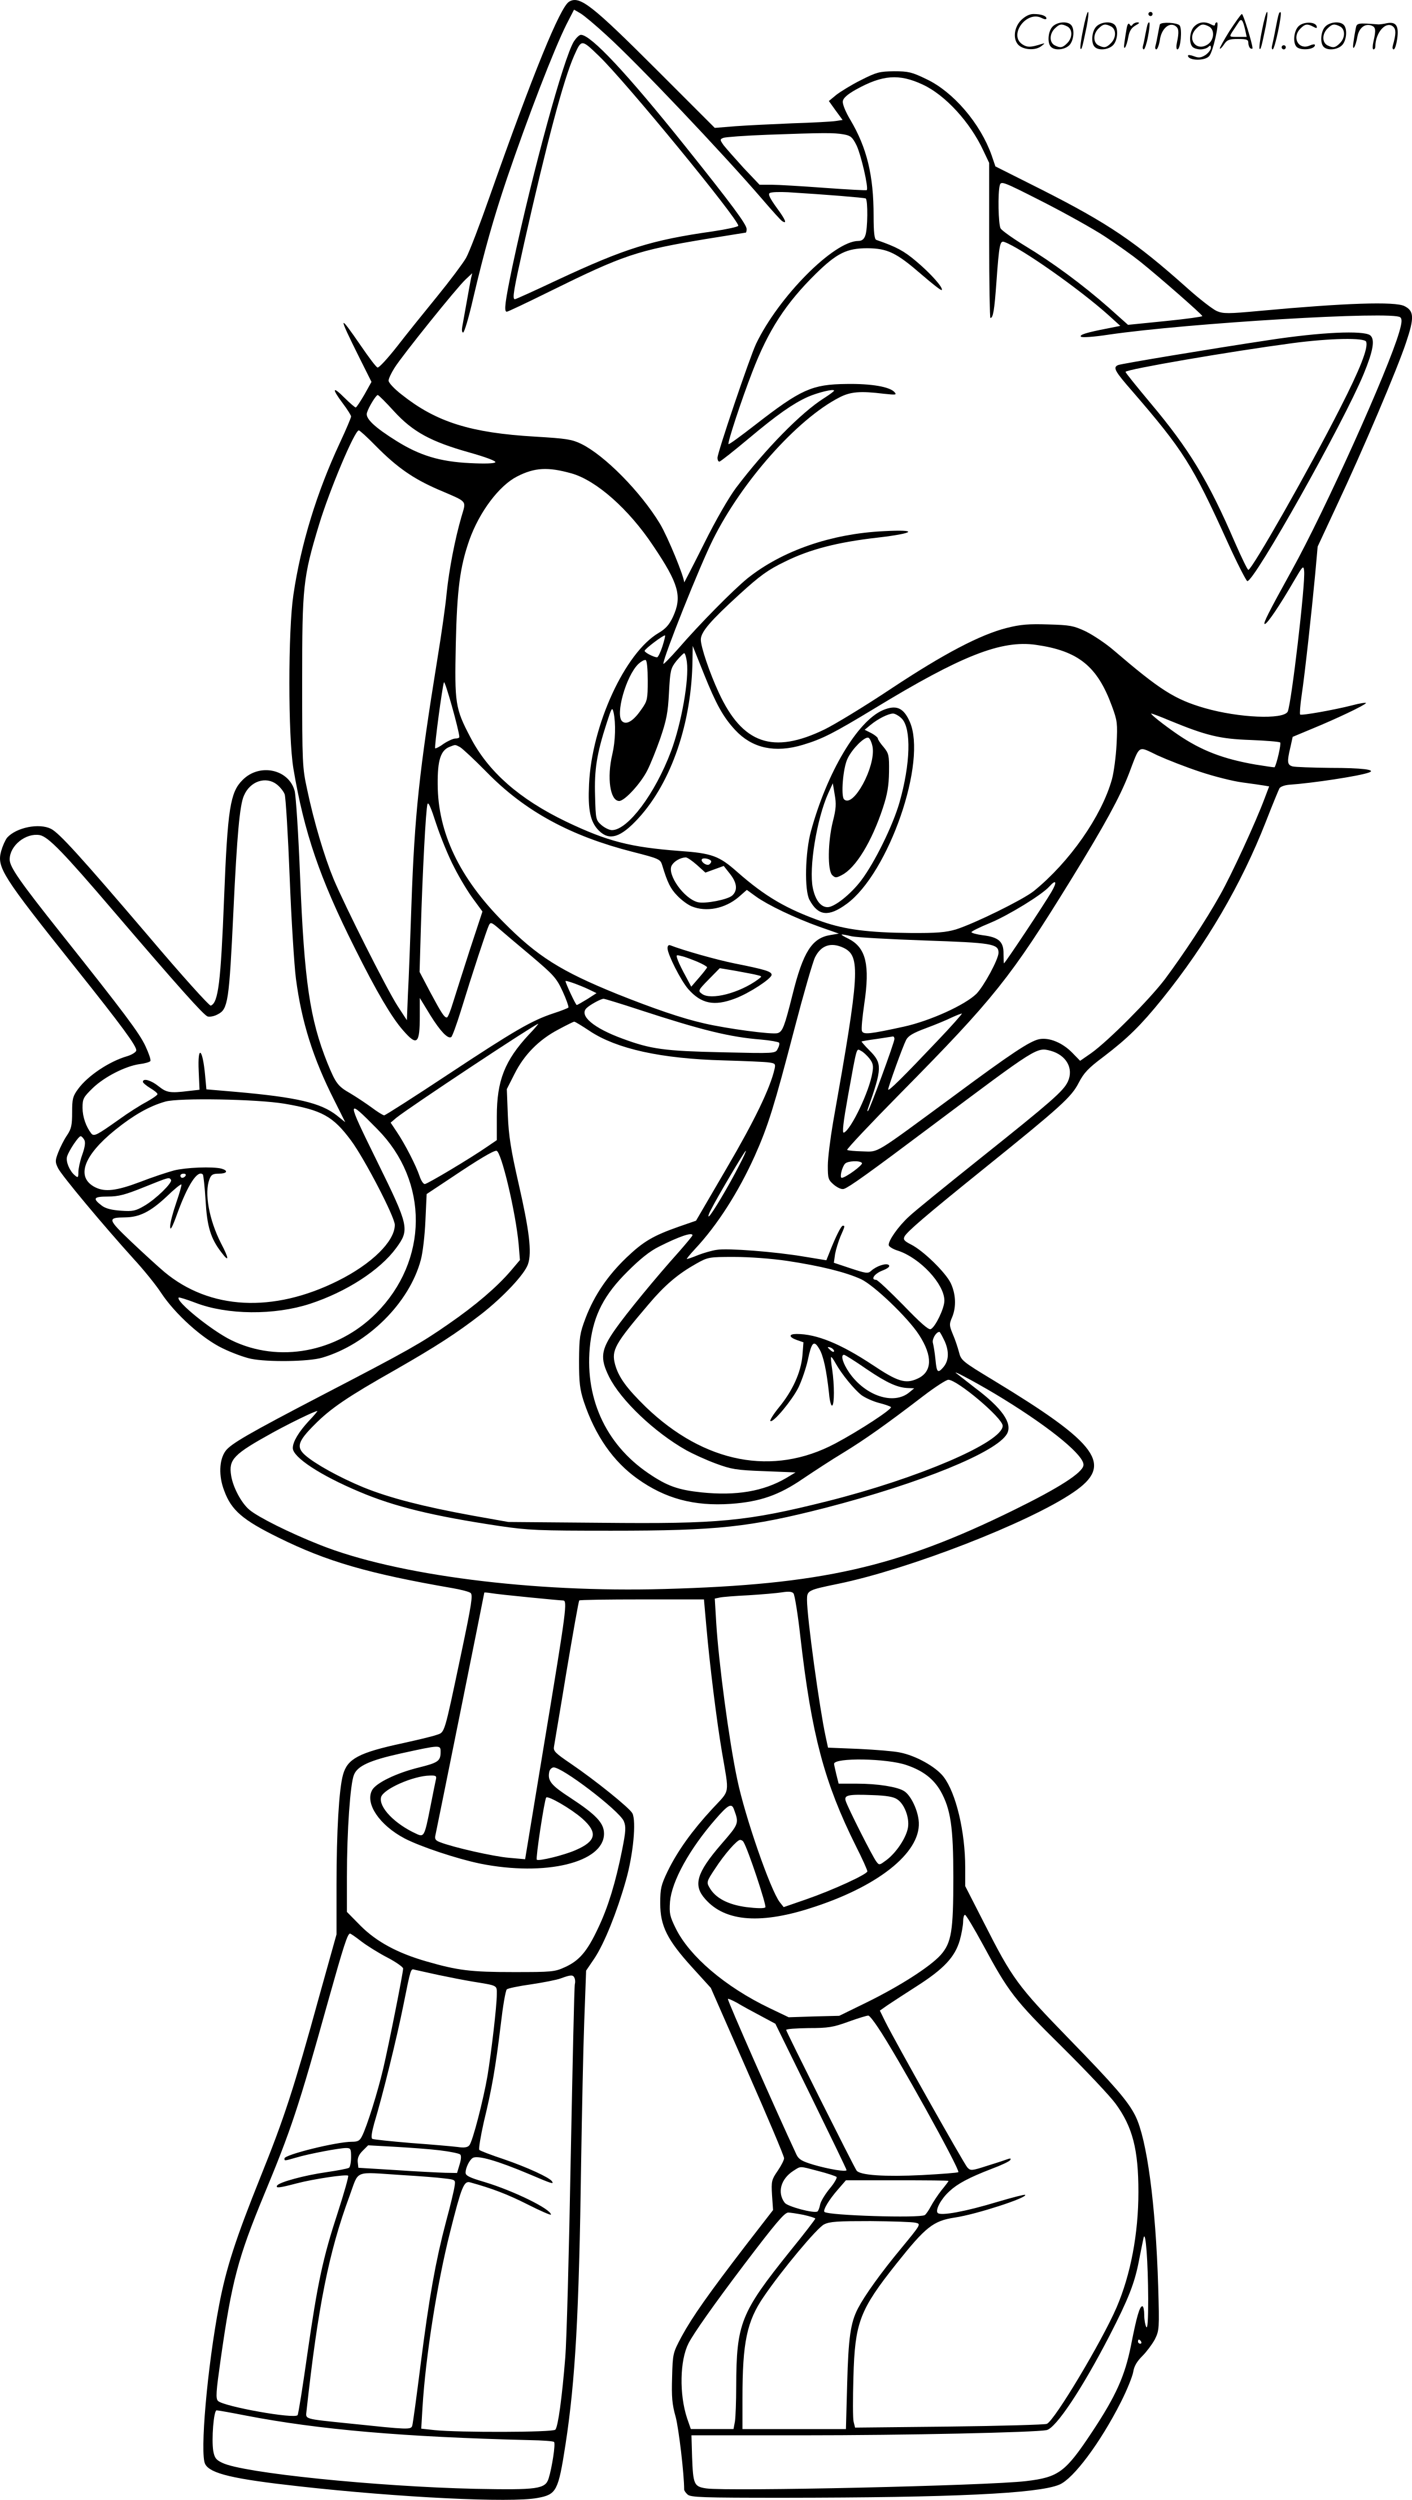 <svg version="1.0" xmlns="http://www.w3.org/2000/svg"
  viewBox="0 0 678.262 1200.75"
 preserveAspectRatio="xMidYMid meet">
<g transform="translate(-0.354,1200.728) scale(0.1,-0.1)"
fill="#000000" stroke="none">
<path d="M2737 11999 c-43 -26 -173 -345 -379 -929 -49 -140 -101 -276 -116
-302 -15 -26 -77 -109 -139 -185 -62 -76 -149 -184 -193 -241 -45 -57 -86
-102 -93 -100 -7 2 -42 49 -79 103 -110 160 -111 151 -10 -52 l60 -120 -34
-61 c-20 -34 -38 -62 -42 -62 -3 0 -28 21 -54 47 -58 58 -62 45 -8 -27 22 -29
40 -58 40 -63 0 -6 -24 -63 -54 -127 -111 -238 -187 -486 -223 -729 -26 -171
-26 -681 0 -836 52 -308 126 -525 294 -860 106 -213 179 -336 233 -397 67 -77
80 -66 80 70 l0 86 50 -82 c49 -79 85 -116 101 -106 5 3 25 58 45 122 57 186
126 395 136 415 8 16 12 15 47 -15 21 -18 91 -78 156 -132 107 -91 121 -105
151 -170 18 -39 30 -74 28 -78 -2 -3 -35 -16 -72 -28 -103 -34 -185 -81 -507
-294 -163 -108 -301 -196 -306 -196 -5 0 -33 17 -62 39 -29 21 -73 50 -98 65
-63 36 -72 48 -113 148 -84 210 -111 391 -131 897 -8 201 -20 385 -26 409 -28
105 -169 135 -250 53 -60 -59 -72 -138 -89 -566 -16 -409 -28 -504 -64 -518
-6 -3 -142 148 -301 336 -326 382 -426 492 -466 513 -57 29 -167 7 -211 -42
-9 -11 -22 -40 -29 -65 -21 -78 4 -118 356 -559 225 -282 297 -380 293 -399
-2 -8 -21 -20 -44 -27 -86 -25 -189 -94 -235 -157 -26 -35 -29 -48 -29 -113 0
-61 -4 -79 -24 -109 -14 -20 -32 -56 -42 -81 -16 -41 -16 -48 -2 -77 16 -34
220 -278 364 -437 48 -52 107 -125 131 -162 68 -103 198 -220 296 -267 45 -22
106 -44 135 -50 81 -17 279 -14 343 5 218 64 419 263 474 470 9 32 19 117 22
187 l6 129 116 77 c134 90 203 131 219 131 23 0 93 -296 107 -450 l6 -75 -44
-52 c-66 -77 -168 -165 -300 -256 -131 -91 -186 -123 -602 -339 -361 -188
-443 -236 -468 -270 -31 -42 -34 -121 -6 -192 34 -93 89 -140 260 -224 232
-115 432 -173 837 -243 40 -7 79 -17 86 -23 12 -9 4 -58 -44 -286 -85 -403
-79 -382 -120 -396 -19 -7 -91 -24 -159 -39 -214 -46 -269 -75 -290 -153 -19
-68 -31 -274 -31 -526 l0 -240 -81 -290 c-125 -455 -171 -594 -283 -872 -121
-302 -166 -440 -200 -619 -57 -299 -93 -714 -67 -763 24 -46 134 -72 451 -107
484 -54 1017 -80 1145 -56 92 17 100 32 135 257 47 307 65 623 75 1354 4 239
10 545 15 678 l9 244 40 59 c46 69 107 218 151 374 35 122 51 286 31 323 -14
26 -178 158 -294 237 -78 53 -87 62 -82 85 2 14 30 176 60 360 31 184 58 337
61 340 3 3 139 5 302 5 l297 0 12 -135 c16 -181 49 -448 74 -595 36 -213 42
-181 -46 -276 -98 -106 -167 -203 -214 -299 -32 -67 -36 -83 -36 -155 0 -109
34 -176 154 -308 l89 -98 176 -401 c97 -220 176 -407 176 -417 0 -9 -14 -36
-31 -61 -29 -42 -31 -50 -27 -116 l5 -72 -130 -168 c-178 -232 -258 -345 -309
-439 -42 -79 -43 -81 -46 -196 -3 -94 0 -130 17 -190 15 -56 41 -275 41 -350
0 -4 7 -15 16 -23 14 -14 69 -16 462 -16 815 1 1222 20 1324 63 68 28 198 203
296 397 29 57 55 122 59 144 4 28 18 51 44 77 20 20 47 56 60 80 21 43 22 50
16 254 -12 392 -54 709 -110 820 -35 70 -100 145 -321 372 -244 251 -270 287
-404 551 l-92 180 0 89 c0 172 -44 358 -104 436 -37 48 -133 102 -211 117 -27
6 -116 13 -197 17 l-147 6 -11 51 c-30 137 -90 576 -90 659 0 45 4 47 150 77
340 70 917 294 1129 439 195 132 124 231 -386 540 -147 89 -153 94 -163 134
-6 23 -19 62 -30 87 -17 41 -17 48 -3 80 21 50 18 113 -7 165 -25 51 -132 156
-191 185 -33 17 -38 24 -30 39 14 24 97 96 376 321 376 303 425 348 460 416
25 48 45 70 120 126 115 88 177 148 282 278 212 263 379 549 497 850 31 80 61
152 65 160 5 9 25 16 47 18 108 7 340 42 384 59 36 13 -34 22 -185 22 -88 1
-170 4 -182 7 -26 7 -28 21 -11 92 l11 50 91 38 c117 48 254 113 261 124 3 4
-28 0 -68 -11 -87 -22 -239 -49 -248 -44 -3 3 0 44 7 92 16 107 48 401 65 581
l12 134 89 191 c128 272 294 663 336 790 40 119 38 151 -8 174 -45 23 -285 15
-696 -23 -149 -14 -175 -14 -205 -1 -19 8 -84 58 -144 112 -249 222 -376 308
-695 470 l-225 113 -18 53 c-54 153 -184 305 -313 366 -70 34 -87 38 -156 38
-70 -1 -83 -4 -160 -43 -46 -23 -99 -56 -118 -71 l-35 -29 33 -46 33 -45 -33
-5 c-18 -3 -112 -8 -208 -11 -96 -4 -220 -10 -274 -14 l-99 -8 -272 272 c-319
319 -377 365 -428 334z m180 -161 c151 -137 560 -569 746 -785 48 -56 92 -105
98 -108 25 -16 16 7 -27 65 -33 46 -42 65 -33 70 7 5 46 6 88 4 178 -11 366
-26 373 -30 11 -7 10 -148 -2 -178 -6 -18 -17 -26 -33 -26 -118 0 -384 -269
-492 -495 -31 -67 -185 -521 -185 -547 0 -10 4 -18 9 -18 5 0 68 50 141 111
137 115 213 168 284 200 48 21 126 40 126 30 0 -3 -21 -19 -48 -36 -111 -70
-283 -246 -423 -431 -35 -47 -98 -156 -154 -269 -52 -104 -95 -187 -95 -185
-1 30 -79 219 -116 281 -93 154 -266 329 -378 384 -45 22 -72 26 -221 35 -311
18 -476 70 -642 202 -35 27 -63 57 -63 67 0 9 13 37 29 62 37 59 299 385 341
424 l32 30 -6 -25 c-3 -14 -12 -65 -21 -115 -9 -49 -18 -102 -21 -117 -3 -16
-1 -28 4 -28 6 0 27 71 47 158 55 235 99 390 164 583 102 299 225 618 286 740
l36 70 31 -18 c17 -10 73 -57 125 -105z m1519 -237 c108 -50 228 -181 291
-317 l28 -59 0 -373 c0 -204 3 -372 6 -372 13 0 19 35 29 173 13 181 17 200
38 192 81 -29 363 -228 502 -353 l55 -50 -60 -12 c-104 -20 -138 -31 -129 -40
5 -5 62 -1 134 10 376 55 1369 115 1400 83 9 -8 8 -25 -5 -70 -52 -181 -357
-858 -515 -1143 -115 -208 -141 -260 -131 -260 12 0 73 91 142 210 41 70 44
73 47 45 7 -58 -62 -644 -79 -676 -21 -39 -234 -30 -398 17 -145 42 -215 87
-438 278 -37 32 -97 72 -133 90 -59 28 -76 31 -181 34 -94 3 -133 0 -200 -17
-126 -32 -299 -122 -554 -291 -126 -84 -271 -172 -320 -196 -249 -121 -395
-70 -509 177 -44 95 -86 219 -86 254 0 37 46 90 185 217 100 91 137 118 220
158 119 59 252 93 444 115 181 21 199 40 31 31 -254 -12 -489 -94 -655 -226
-70 -57 -231 -220 -333 -338 -40 -45 -72 -78 -72 -73 0 32 175 470 238 596
139 280 405 579 607 683 54 28 100 32 214 18 57 -6 63 -6 52 7 -21 26 -111 42
-231 40 -167 -2 -218 -25 -442 -199 -67 -52 -123 -93 -125 -90 -6 5 62 212
114 346 77 201 161 330 305 472 101 99 149 123 248 123 97 -1 139 -21 260
-126 51 -44 94 -78 97 -75 10 9 -52 79 -121 137 -60 51 -95 70 -193 104 -9 3
-13 36 -13 115 0 195 -32 327 -112 462 -23 38 -38 76 -36 89 2 15 22 33 63 56
128 71 207 77 321 24z m-381 -239 c35 -6 43 -13 63 -53 21 -43 59 -206 49
-215 -2 -2 -93 3 -203 11 -109 8 -224 15 -255 15 l-57 0 -76 80 c-41 45 -84
94 -96 109 -19 27 -19 29 -2 36 9 4 105 11 212 15 272 10 319 10 365 2z m1255
-490 c58 -38 134 -92 170 -121 90 -72 299 -255 299 -262 1 -3 -79 -14 -178
-24 l-179 -18 -93 83 c-125 110 -270 217 -401 296 -59 36 -112 74 -118 84 -11
20 -14 171 -4 207 6 22 14 19 203 -77 108 -55 243 -130 301 -168z m-3413 -841
c90 -98 176 -145 361 -197 78 -22 129 -41 125 -47 -4 -6 -49 -8 -124 -4 -142
7 -238 36 -349 105 -106 66 -152 109 -144 136 8 28 44 86 52 86 4 0 39 -35 79
-79z m-87 -167 c100 -101 177 -155 296 -207 149 -64 137 -51 114 -132 -31
-107 -59 -252 -71 -367 -5 -57 -25 -197 -44 -313 -88 -544 -110 -753 -125
-1180 -6 -170 -13 -366 -17 -434 l-5 -124 -45 69 c-52 81 -252 478 -307 609
-44 106 -95 277 -127 430 -23 105 -24 127 -24 520 0 457 4 497 81 752 50 165
171 453 191 453 5 0 42 -34 83 -76z m937 -130 c120 -33 277 -172 394 -348 124
-184 140 -244 95 -342 -18 -38 -35 -57 -69 -77 -161 -95 -321 -442 -334 -727
-6 -123 6 -181 47 -222 51 -51 105 -34 191 60 158 173 256 459 259 762 l1 65
52 -130 c60 -150 94 -211 151 -273 82 -89 192 -113 327 -72 93 28 146 55 344
175 416 253 608 329 775 305 204 -29 295 -103 365 -295 26 -70 27 -83 22 -183
-3 -59 -13 -134 -22 -167 -49 -177 -204 -399 -376 -538 -53 -42 -285 -156
-374 -184 -48 -14 -91 -18 -220 -17 -199 2 -311 16 -423 55 -170 60 -273 120
-408 239 -86 76 -120 89 -276 100 -237 18 -346 46 -543 140 -227 109 -377 241
-463 408 -72 137 -75 162 -69 446 6 263 20 370 65 499 48 135 143 262 230 306
84 43 148 46 259 15z m438 -833 c-9 -28 -21 -51 -25 -51 -15 0 -60 23 -60 31
0 9 93 79 98 74 2 -2 -4 -26 -13 -54z m118 -73 c11 -85 -26 -295 -76 -429 -77
-205 -208 -379 -284 -379 -12 0 -35 11 -50 24 -27 24 -28 27 -31 141 -4 125 8
202 56 350 24 74 26 78 33 50 11 -51 9 -137 -6 -200 -27 -113 -11 -225 33
-225 26 0 104 85 135 147 14 27 42 96 62 153 30 88 37 123 42 220 6 109 8 117
36 153 17 20 34 37 37 37 4 0 10 -19 13 -42z m-188 -90 c0 -88 -2 -98 -29
-136 -38 -56 -72 -78 -93 -60 -36 29 18 221 78 277 13 12 28 20 34 18 6 -2 10
-42 10 -99z m-905 -270 c0 -5 -8 -8 -19 -8 -10 0 -35 -11 -56 -25 -20 -15 -39
-24 -41 -22 -5 5 34 295 42 317 5 12 73 -232 74 -262z m3413 78 c175 -72 241
-88 387 -93 74 -3 138 -8 143 -12 6 -6 -18 -108 -27 -119 -2 -1 -43 5 -92 13
-155 27 -260 67 -374 145 -67 46 -135 100 -126 100 4 0 44 -15 89 -34z m-3410
-127 c12 -7 69 -60 127 -119 183 -188 402 -308 705 -385 122 -31 131 -35 139
-62 26 -86 40 -114 73 -148 20 -21 51 -44 69 -51 70 -29 160 -11 225 44 l40
35 44 -32 c57 -41 187 -103 304 -145 l94 -33 -41 -7 c-88 -14 -131 -81 -182
-288 -38 -151 -47 -176 -71 -183 -25 -8 -242 21 -354 47 -106 24 -242 71 -415
140 -274 111 -386 182 -550 348 -211 213 -313 429 -314 660 -1 115 14 163 57
180 29 11 25 12 50 -1z m3556 -119 c66 -22 157 -45 203 -51 46 -6 93 -13 105
-15 l23 -4 -22 -58 c-42 -113 -160 -369 -214 -464 -68 -122 -177 -286 -264
-403 -74 -98 -274 -299 -356 -357 l-52 -36 -38 39 c-47 48 -110 74 -158 65
-45 -9 -133 -67 -411 -273 -390 -287 -358 -268 -438 -266 -38 1 -71 4 -74 7
-4 3 110 124 253 269 454 460 531 557 821 1027 165 268 236 399 279 510 55
144 41 135 138 89 46 -21 138 -57 205 -79z m-4435 -61 c15 -12 32 -33 37 -47
5 -14 16 -193 24 -398 8 -205 22 -424 30 -487 27 -207 82 -383 185 -586 l52
-104 -41 33 c-77 60 -190 87 -486 113 l-140 12 -6 65 c-12 134 -37 152 -31 22
l4 -89 -53 -6 c-89 -11 -105 -8 -144 23 -36 29 -75 40 -75 21 0 -5 16 -18 35
-30 19 -11 35 -24 35 -29 0 -5 -24 -21 -52 -37 -29 -15 -89 -53 -133 -85 -106
-75 -120 -83 -133 -67 -25 32 -42 80 -42 123 0 44 4 51 49 95 56 54 156 105
224 115 26 3 50 10 53 15 3 6 -8 38 -24 72 -29 62 -99 156 -406 542 -197 248
-246 318 -246 354 0 67 78 129 145 117 40 -8 111 -80 355 -366 310 -362 432
-499 451 -505 10 -3 32 1 48 10 50 25 55 58 76 500 17 360 30 505 50 550 29
70 106 96 159 54z m851 -397 c26 -52 68 -121 92 -153 l44 -60 -60 -182 c-32
-100 -69 -215 -81 -254 -12 -40 -25 -73 -30 -73 -12 0 -25 19 -80 122 l-51 97
6 203 c8 273 24 579 32 603 4 13 17 -17 42 -95 21 -63 59 -157 86 -208z m1166
11 l41 -37 44 16 44 16 30 -38 c34 -43 38 -79 11 -104 -22 -20 -131 -41 -166
-32 -66 17 -148 133 -125 176 11 20 41 38 67 39 7 1 31 -16 54 -36z m69 16 c0
-4 -5 -11 -10 -14 -13 -8 -42 14 -35 25 6 10 45 1 45 -11z m1634 -146 c-33
-57 -223 -343 -228 -343 -1 0 -2 21 -2 46 1 58 -23 80 -99 89 -30 4 -55 11
-55 15 0 4 40 24 89 44 89 37 249 135 285 175 33 37 39 23 10 -26z m-959 -213
c22 -5 179 -14 350 -20 325 -11 355 -16 355 -59 0 -31 -70 -160 -106 -197 -55
-54 -222 -130 -349 -158 -165 -36 -194 -39 -201 -21 -4 8 2 67 11 130 28 187
9 270 -75 313 -48 24 -46 26 15 12z m-40 -55 c83 -40 79 -115 -50 -840 -13
-77 -25 -170 -25 -207 0 -62 2 -68 30 -92 19 -15 37 -23 48 -19 26 9 121 77
422 303 507 380 503 378 571 360 75 -21 111 -85 82 -148 -21 -45 -78 -95 -420
-368 -164 -131 -318 -256 -342 -279 -54 -49 -104 -122 -98 -140 3 -7 23 -19
44 -25 106 -35 223 -160 223 -240 0 -37 -44 -128 -66 -137 -11 -4 -52 33 -132
116 -65 66 -123 121 -130 121 -28 0 -9 29 29 44 28 11 39 20 32 27 -11 11 -59
-4 -85 -28 -15 -14 -25 -12 -98 12 l-81 27 6 42 c4 22 16 61 26 85 22 50 22
51 11 51 -8 0 -35 -54 -65 -131 l-14 -35 -104 17 c-140 24 -372 42 -423 33
-22 -3 -63 -15 -89 -25 -26 -11 -50 -19 -54 -19 -3 0 14 21 39 48 107 114 209
274 287 447 64 143 94 240 191 612 44 169 89 324 99 343 29 57 76 73 136 45z
m-1223 -200 l37 -18 -45 -29 c-25 -15 -47 -28 -50 -28 -5 0 -54 105 -54 115 0
5 65 -18 112 -40z m246 -99 c297 -97 431 -130 582 -142 44 -4 83 -11 86 -15 3
-5 0 -18 -7 -30 -11 -22 -12 -22 -268 -16 -276 6 -341 15 -476 65 -140 51
-211 111 -174 147 16 16 69 45 82 45 5 0 84 -24 175 -54z m1424 -153 c-159
-168 -232 -240 -232 -229 0 13 70 207 86 238 10 20 34 34 96 57 46 17 101 40
123 51 22 10 44 19 49 19 4 1 -50 -61 -122 -136z m-1667 53 c130 -87 345 -134
645 -142 102 -3 200 -7 218 -10 29 -4 32 -7 26 -32 -21 -92 -97 -249 -230
-476 l-147 -252 -81 -28 c-125 -44 -171 -71 -252 -148 -91 -87 -155 -181 -197
-290 -29 -77 -31 -93 -32 -208 0 -105 4 -136 23 -195 55 -164 141 -287 257
-370 134 -96 272 -133 449 -121 141 10 232 42 347 121 52 35 139 92 194 125
103 63 205 135 385 273 55 42 109 77 119 77 43 0 261 -184 261 -221 0 -79
-406 -253 -845 -363 -384 -96 -518 -109 -1080 -103 l-450 4 -174 31 c-235 43
-395 84 -521 135 -114 47 -234 113 -282 156 -42 38 -33 66 46 145 77 78 159
134 389 264 197 113 293 175 412 267 105 82 210 193 225 241 19 56 6 162 -46
389 -36 158 -47 226 -51 325 l-5 126 37 73 c46 92 117 164 210 213 39 21 73
38 77 38 4 0 37 -20 73 -44z m-291 -18 c-116 -125 -154 -221 -154 -393 l0
-114 -44 -30 c-82 -57 -290 -181 -302 -181 -7 0 -18 17 -25 38 -16 49 -71 156
-109 212 l-30 45 27 23 c60 49 664 449 682 452 2 0 -18 -24 -45 -52z m1756
-21 c0 -17 -118 -338 -127 -346 -3 -3 -4 1 -1 9 70 199 70 220 7 283 -22 22
-38 41 -37 42 2 1 35 7 73 12 39 6 73 11 78 12 4 0 7 -5 7 -12z m-120 -94 c17
-22 20 -35 14 -68 -14 -89 -103 -275 -137 -288 -9 -3 -3 49 20 177 44 243 40
228 62 216 11 -5 29 -22 41 -37z m-2810 -217 c181 -31 233 -60 320 -177 65
-88 210 -367 210 -405 0 -79 -111 -188 -274 -269 -311 -155 -615 -139 -833 43
-32 27 -104 93 -161 147 -112 107 -114 114 -27 115 68 1 120 26 199 100 36 35
68 61 71 58 2 -2 -9 -42 -25 -88 -16 -47 -30 -98 -29 -115 0 -21 10 -4 34 63
50 138 98 212 123 188 3 -4 9 -60 13 -124 7 -125 24 -183 76 -250 38 -51 38
-32 -2 44 -57 112 -81 242 -55 308 8 21 16 26 45 26 39 0 47 14 13 24 -42 11
-173 6 -230 -9 -30 -8 -103 -32 -162 -55 -114 -43 -169 -49 -216 -25 -93 48
-56 152 98 276 87 70 162 113 239 135 66 19 441 12 573 -10z m446 -122 c249
-251 246 -632 -6 -885 -188 -188 -468 -240 -695 -129 -93 45 -270 188 -253
205 2 2 38 -9 80 -25 152 -59 380 -61 551 -5 174 57 335 161 413 267 66 90 63
104 -93 421 -147 299 -147 303 3 151z m-1408 -51 c7 -11 4 -34 -9 -71 -11 -30
-19 -68 -19 -85 0 -26 -2 -28 -16 -16 -26 21 -46 68 -38 92 9 29 55 97 65 97
4 0 12 -8 17 -17z m3147 -122 c-47 -93 -133 -238 -146 -246 -6 -4 -1 13 12 36
28 56 160 279 165 279 3 0 -11 -31 -31 -69z m589 10 c6 -9 -79 -71 -97 -71
-11 0 0 49 15 67 12 15 74 17 82 4z m-3249 -61 c-3 -5 -10 -10 -16 -10 -5 0
-9 5 -9 10 0 6 7 10 16 10 8 0 12 -4 9 -10z m-70 -20 c8 -13 -72 -92 -129
-125 -41 -24 -55 -27 -111 -23 -44 3 -73 10 -92 24 -46 35 -41 44 29 44 51 0
84 9 173 45 122 49 121 49 130 35z m2505 -266 c0 -3 -29 -38 -64 -78 -114
-127 -255 -299 -308 -375 -68 -97 -73 -137 -29 -226 56 -113 219 -268 372
-354 31 -17 94 -46 140 -63 76 -28 98 -32 234 -37 l150 -6 -45 -27 c-109 -64
-240 -86 -406 -69 -113 12 -165 30 -256 92 -209 142 -310 370 -279 626 17 135
67 232 179 343 60 60 107 98 152 120 97 49 160 70 160 54z m455 -123 c159 -24
281 -54 355 -88 63 -30 225 -185 278 -267 67 -103 64 -179 -8 -211 -57 -26
-95 -14 -216 67 -153 101 -267 148 -364 148 -39 0 -38 -15 1 -29 l32 -11 -5
-64 c-7 -80 -47 -169 -113 -249 -26 -32 -44 -61 -41 -65 12 -12 106 101 136
163 16 34 36 93 44 130 18 86 29 97 54 55 21 -33 36 -106 48 -217 3 -35 10
-60 15 -57 11 6 11 98 0 174 -5 30 -7 57 -5 59 2 2 11 -11 21 -29 28 -51 89
-126 125 -154 18 -13 56 -30 83 -37 28 -7 54 -16 58 -20 10 -8 -152 -114 -267
-175 -299 -159 -629 -95 -910 175 -93 91 -131 143 -148 205 -18 68 -1 98 159
286 79 94 143 148 230 197 57 32 61 33 183 33 72 0 181 -8 255 -19z m757 -387
c22 -51 19 -95 -9 -126 -25 -28 -30 -23 -36 40 -3 31 -9 66 -12 78 -6 18 15
54 31 54 3 0 14 -21 26 -46z m-532 -46 c0 -6 -6 -5 -15 2 -8 7 -15 14 -15 16
0 2 7 1 15 -2 8 -4 15 -11 15 -16z m158 -88 c99 -67 149 -89 202 -90 l25 -1
-23 -19 c-75 -63 -211 -18 -289 94 -31 45 -43 86 -25 86 4 0 54 -31 110 -70z
m657 -143 c232 -143 390 -274 383 -318 -5 -36 -117 -108 -333 -214 -563 -277
-928 -359 -1680 -380 -631 -18 -1289 66 -1655 212 -144 57 -297 133 -339 169
-38 32 -78 107 -87 163 -13 79 11 103 201 208 84 46 201 103 213 103 2 0 -16
-22 -41 -48 -49 -53 -77 -100 -77 -130 0 -44 132 -131 320 -210 167 -71 351
-116 670 -164 142 -21 188 -23 540 -23 511 0 665 17 1029 110 459 119 824 268
872 356 27 50 -24 123 -155 221 -44 34 -85 66 -91 71 -15 15 137 -68 230 -126z
m-977 -1140 c54 -473 115 -702 268 -1009 30 -59 54 -113 54 -119 0 -14 -165
-90 -295 -135 l-107 -37 -19 24 c-45 59 -167 411 -204 589 -40 189 -89 560
-101 752 l-7 117 24 5 c13 3 76 8 139 11 63 4 135 10 160 14 31 5 48 4 55 -5
6 -7 21 -100 33 -207z m-1304 188 c82 -8 155 -15 164 -15 22 0 17 -40 -89
-679 l-93 -564 -78 7 c-72 6 -268 50 -331 75 -22 8 -26 16 -22 33 7 31 235
1162 235 1166 0 1 15 0 33 -3 17 -3 99 -12 181 -20z m-424 -742 c0 -44 -11
-52 -103 -75 -107 -26 -207 -74 -226 -109 -35 -64 35 -168 156 -232 77 -40
252 -98 363 -121 313 -63 595 5 595 144 0 51 -38 91 -163 173 -91 59 -109 81
-100 124 2 10 10 19 19 21 37 7 318 -208 339 -258 11 -27 10 -47 -8 -138 -31
-155 -67 -275 -116 -377 -52 -111 -90 -155 -158 -186 -50 -23 -64 -24 -248
-24 -205 0 -268 8 -417 51 -140 40 -241 95 -317 171 l-66 67 0 170 c0 219 16
447 34 489 17 42 75 69 224 102 192 42 192 42 192 8z m2239 -64 c79 -27 129
-66 163 -125 48 -86 61 -172 61 -414 0 -259 -9 -314 -61 -373 -51 -56 -192
-147 -352 -226 l-135 -66 -121 -3 -122 -4 -94 45 c-210 101 -383 248 -449 383
-28 57 -31 71 -27 127 8 98 94 254 220 398 59 68 76 77 87 46 25 -68 25 -69
-61 -168 -119 -138 -136 -197 -77 -263 97 -111 272 -123 530 -36 319 106 515
271 495 417 -7 54 -39 118 -69 137 -32 21 -128 36 -228 36 l-87 0 -11 44 c-6
25 -11 48 -11 51 0 31 255 27 349 -6z m-2262 -71 c-3 -13 -15 -73 -27 -134
-27 -137 -30 -142 -66 -125 -104 47 -182 128 -170 176 10 39 155 103 235 104
29 1 33 -2 28 -21z m2216 -93 c35 -22 60 -89 52 -136 -8 -48 -55 -119 -102
-155 -35 -26 -36 -27 -50 -8 -18 23 -138 261 -147 291 -9 28 11 33 131 28 63
-2 99 -8 116 -20z m-1512 -93 c75 -67 67 -108 -32 -151 -54 -24 -179 -55 -187
-46 -6 6 36 283 45 298 7 12 121 -54 174 -101z m774 -112 c22 -35 112 -307
105 -314 -6 -6 -41 -5 -91 1 -89 12 -150 44 -178 95 -14 24 -13 29 27 89 46
71 106 139 121 139 5 0 13 -4 16 -10z m1149 -491 c124 -230 151 -266 382 -494
116 -115 232 -238 257 -273 81 -111 109 -219 109 -423 0 -200 -37 -397 -105
-555 -69 -160 -298 -544 -335 -559 -9 -4 -220 -10 -469 -13 l-452 -5 -7 28
c-4 15 -4 111 -1 214 7 264 30 323 207 546 140 176 176 205 280 221 103 15
351 96 338 109 -2 3 -63 -13 -134 -34 -152 -46 -271 -68 -286 -53 -13 13 15
67 56 104 38 36 94 66 203 108 46 17 86 36 89 42 5 7 2 9 -8 6 -8 -3 -52 -18
-98 -32 -80 -26 -84 -26 -100 -9 -16 18 -342 596 -394 700 l-26 53 37 26 c21
14 85 56 143 93 128 82 181 139 204 219 9 32 16 73 16 90 0 18 4 32 9 32 5 0
43 -64 85 -141z m-2983 12 c28 -21 84 -56 125 -77 40 -21 74 -45 74 -52 0 -20
-68 -363 -96 -482 -26 -111 -78 -277 -101 -322 -11 -23 -20 -28 -49 -28 -74 0
-324 -62 -324 -80 0 -12 -3 -13 56 4 60 18 208 46 240 46 22 0 24 -4 24 -44 0
-25 -5 -48 -10 -51 -6 -4 -54 -13 -108 -21 -106 -15 -227 -48 -237 -64 -9 -14
10 -12 93 10 80 21 240 45 248 37 3 -3 -19 -81 -49 -174 -73 -222 -98 -342
-147 -682 -22 -156 -43 -289 -47 -294 -12 -20 -354 41 -382 68 -12 12 -10 41
13 203 53 373 83 485 207 785 131 315 166 420 308 930 75 267 94 327 106 327
3 0 28 -17 56 -39z m369 -160 c52 -11 124 -25 160 -31 128 -21 120 -17 120
-63 0 -54 -26 -276 -45 -392 -20 -115 -71 -314 -87 -332 -8 -10 -24 -13 -57
-8 -25 3 -125 12 -223 19 -97 8 -181 17 -186 20 -7 4 -3 30 9 74 42 139 109
413 139 562 38 189 36 182 57 176 10 -2 61 -14 113 -25z m654 -16 c3 -8 3 -21
1 -27 -3 -7 -11 -384 -20 -838 -8 -454 -20 -884 -26 -955 -16 -197 -35 -335
-48 -348 -13 -13 -461 -14 -580 -2 l-64 7 6 102 c15 245 70 594 132 840 55
219 67 250 97 241 105 -29 179 -57 276 -106 61 -31 112 -53 112 -49 0 27 -179
114 -317 156 -75 22 -93 31 -93 46 0 22 18 60 34 70 22 15 119 -13 273 -78
110 -47 118 -49 108 -34 -11 18 -120 68 -231 106 -60 20 -113 40 -118 45 -4 4
6 65 22 136 38 156 56 259 81 466 10 88 23 163 29 169 5 5 58 16 116 24 59 9
123 21 144 29 49 18 59 18 66 0z m893 -180 l71 -38 171 -348 c94 -192 171
-351 171 -355 0 -10 -85 4 -160 26 -53 16 -69 25 -80 47 -103 221 -330 736
-330 749 0 3 19 -5 43 -18 23 -14 74 -42 114 -63z m564 -56 c89 -131 396 -685
386 -695 -3 -3 -81 -9 -174 -14 -178 -9 -300 -1 -315 22 -15 22 -338 667 -338
675 0 5 48 8 108 9 94 0 118 4 192 31 47 17 90 30 95 29 6 -1 26 -27 46 -57z
m-2106 -590 c50 -6 94 -15 99 -20 6 -5 5 -24 -3 -49 l-12 -40 -57 1 c-31 1
-138 6 -237 13 l-180 11 -3 27 c-2 19 5 36 23 54 l27 27 126 -7 c70 -4 168
-11 217 -17z m1821 -100 c43 -11 82 -24 86 -28 4 -3 -10 -29 -33 -56 -22 -27
-43 -61 -46 -77 -3 -16 -9 -31 -13 -33 -17 -10 -144 24 -157 42 -37 49 -19
114 41 153 38 24 27 24 122 -1z m-2001 -19 c83 -5 174 -12 203 -16 54 -6 54
-7 49 -38 -2 -17 -20 -93 -41 -170 -50 -189 -81 -363 -122 -686 -19 -151 -37
-283 -40 -293 -6 -21 -17 -20 -294 9 -233 24 -218 20 -214 62 55 500 107 762
206 1030 48 130 16 117 253 102z m2625 -28 c0 -2 -15 -22 -34 -45 -18 -23 -41
-58 -51 -77 -10 -19 -23 -38 -29 -42 -23 -16 -466 -2 -482 15 -9 8 22 59 64
107 l39 45 247 0 c135 0 246 -1 246 -3z m-697 -163 c31 -7 57 -15 57 -18 0 -3
-54 -74 -121 -156 -238 -297 -258 -346 -259 -650 0 -72 -3 -147 -6 -168 l-7
-37 -103 0 -102 0 -18 52 c-38 115 -35 278 7 360 24 47 121 185 267 378 151
199 194 250 212 250 9 0 42 -5 73 -11z m539 -38 c26 -6 26 -7 -68 -121 -99
-119 -178 -230 -209 -290 -36 -69 -46 -141 -52 -362 l-6 -218 -248 0 -249 0 0
148 c0 269 21 370 103 489 88 129 256 330 289 346 27 14 66 16 223 16 105 -1
202 -4 217 -8z m1117 -366 c0 -100 -3 -145 -9 -135 -5 8 -10 34 -10 58 0 23
-4 42 -9 42 -13 0 -27 -47 -55 -190 -29 -144 -71 -239 -184 -410 -131 -198
-162 -221 -320 -240 -188 -22 -1431 -50 -1536 -35 -59 9 -63 18 -68 153 l-3
102 530 0 c502 0 1120 14 1176 25 45 10 169 196 301 451 92 179 122 254 143
365 9 46 19 95 22 109 10 36 21 -115 22 -295z m-34 -205 c3 -5 1 -10 -4 -10
-6 0 -11 5 -11 10 0 6 2 10 4 10 3 0 8 -4 11 -10z m-4301 -355 c352 -68 758
-103 1363 -118 61 -1 115 -5 118 -9 8 -8 -10 -124 -26 -175 -16 -51 -52 -56
-354 -50 -474 11 -1116 76 -1214 125 -30 14 -37 24 -43 57 -9 55 2 195 16 195
6 0 69 -11 140 -25z M2760 11808 c-49 -80 -198 -625 -295 -1080 -35 -169 -42
-218 -27 -218 5 0 96 43 203 96 359 177 420 198 758 254 101 16 185 30 187 30
2 0 4 8 4 17 0 22 -68 114 -295 398 -281 351 -453 535 -501 535 -8 0 -23 -15
-34 -32z m121 -70 c127 -122 669 -783 669 -815 0 -5 -55 -17 -122 -27 -296
-42 -422 -82 -744 -232 -110 -52 -203 -94 -207 -94 -14 0 -6 44 44 268 110
489 190 788 240 901 36 81 35 81 120 -1z M6100 10374 c-292 -44 -705 -113
-725 -120 -27 -11 -17 -29 66 -124 247 -286 290 -354 458 -724 47 -104 91
-189 96 -190 33 -4 463 762 559 995 47 114 55 167 31 186 -34 24 -236 15 -485
-23z m466 -8 c11 -29 -29 -131 -125 -319 -148 -292 -424 -777 -441 -777 -4 0
-33 60 -65 133 -127 295 -220 448 -404 667 -66 79 -121 147 -121 151 0 12 508
99 802 138 181 24 346 27 354 7z M4244 8596 c-122 -53 -268 -299 -345 -581
-28 -103 -32 -284 -7 -330 42 -78 92 -83 179 -19 202 148 388 686 302 876 -30
67 -65 81 -129 54z m91 -40 c47 -47 42 -219 -11 -404 -32 -111 -119 -288 -184
-374 -50 -66 -128 -128 -161 -128 -33 0 -59 34 -71 92 -20 95 19 333 74 455
l22 48 9 -54 c8 -44 7 -68 -9 -130 -24 -98 -26 -233 -3 -257 15 -14 19 -14 46
0 67 34 144 160 198 324 21 64 28 105 29 171 1 81 -1 89 -26 120 -16 18 -28
37 -28 42 0 4 -14 16 -31 25 l-32 16 29 24 c37 30 84 53 107 54 10 0 29 -11
42 -24z m-140 -136 c16 -95 -93 -296 -137 -252 -16 16 -5 152 17 196 23 48 82
106 100 100 7 -3 16 -23 20 -44z M3210 7453 c0 -29 64 -156 100 -197 62 -70
124 -83 224 -45 68 25 176 96 176 114 0 16 -29 25 -179 55 -84 17 -241 61
-308 87 -8 3 -13 -3 -13 -14z m143 -65 c26 -11 47 -23 47 -27 0 -3 -18 -26
-38 -49 l-38 -44 -26 49 c-15 27 -32 61 -38 77 -10 28 -10 28 17 21 16 -3 49
-16 76 -27z m287 -64 c25 -6 25 -6 5 -21 -88 -65 -228 -102 -270 -69 -19 14
-19 16 33 69 l53 54 77 -13 c42 -8 88 -16 102 -20z M5206 11864 c-10 -47 -15
-88 -12 -91 5 -6 9 7 30 110 7 37 10 67 6 67 -4 0 -15 -39 -24 -86z M5520
11940 c0 -5 5 -10 10 -10 6 0 10 5 10 10 0 6 -4 10 -10 10 -5 0 -10 -4 -10
-10z M6066 11864 c-10 -47 -15 -88 -12 -91 5 -6 9 7 30 110 7 37 10 67 6 67
-4 0 -15 -39 -24 -86z M6146 11939 c-3 -8 -10 -41 -16 -74 -6 -33 -14 -68 -16
-77 -3 -10 -1 -18 3 -18 10 0 46 171 38 178 -2 3 -7 -1 -9 -9z M4909 11911
c-38 -38 -41 -101 -7 -125 29 -20 79 -20 104 0 18 14 18 15 1 10 -53 -17 -69
-17 -92 -2 -69 45 21 166 94 126 12 -6 21 -7 21 -1 0 12 -25 21 -62 21 -19 0
-39 -10 -59 -29z M5910 11859 c-28 -45 -49 -83 -47 -85 2 -3 12 7 21 21 14 21
24 25 66 25 43 0 50 -3 50 -19 0 -11 5 -23 10 -26 6 -3 10 -3 10 1 0 20 -44
164 -51 164 -4 0 -30 -37 -59 -81z m75 4 l7 -33 -42 0 c-42 0 -42 0 -28 23 8
12 21 32 29 44 15 25 22 18 34 -34z M5060 11880 c-22 -22 -27 -79 -8 -98 19
-19 66 -14 88 8 22 22 27 79 8 98 -19 19 -66 14 -88 -8z m71 0 c25 -14 25 -54
-1 -80 -23 -23 -33 -24 -61 -10 -25 14 -25 54 1 80 23 23 33 24 61 10z M5270
11880 c-22 -22 -27 -79 -8 -98 19 -19 66 -14 88 8 22 22 27 79 8 98 -19 19
-66 14 -88 -8z m71 0 c25 -14 25 -54 -1 -80 -23 -23 -33 -24 -61 -10 -25 14
-25 54 1 80 23 23 33 24 61 10z M5416 11874 c-3 -16 -8 -47 -11 -69 -8 -51 10
-26 19 27 5 27 15 42 34 53 18 10 22 14 10 15 -9 0 -20 -5 -24 -11 -5 -8 -9
-8 -14 1 -5 8 -10 3 -14 -16z M5517 11893 c-2 -4 -7 -26 -11 -48 -4 -22 -9
-48 -12 -57 -3 -10 -1 -18 4 -18 4 0 14 28 20 62 11 58 10 81 -1 61z M5575
11890 c-1 -3 -5 -23 -9 -45 -4 -22 -9 -48 -12 -57 -3 -10 -1 -18 4 -18 5 0 13
20 17 45 7 53 44 87 74 68 17 -11 19 -28 8 -80 -4 -18 -3 -33 2 -33 16 0 24
99 11 115 -12 14 -87 18 -95 5z M5740 11880 c-22 -22 -27 -79 -8 -98 7 -7 24
-12 38 -12 14 0 31 5 38 12 9 9 12 8 12 -5 0 -9 -12 -24 -26 -34 -21 -13 -32
-15 -55 -6 -16 6 -29 8 -29 3 0 -24 81 -27 102 -2 18 19 50 162 37 162 -5 0
-9 -5 -9 -10 0 -7 -6 -7 -19 0 -30 16 -59 12 -81 -10z m71 0 c29 -16 25 -65
-6 -86 -56 -37 -103 28 -55 76 23 23 33 24 61 10z M6241 11881 c-23 -23 -28
-80 -9 -99 19 -19 88 -13 88 9 0 5 -11 4 -24 -2 -54 -25 -89 38 -46 81 23 23
33 24 62 9 16 -9 19 -8 16 3 -8 22 -64 22 -87 -1z M6370 11880 c-22 -22 -27
-79 -8 -98 19 -19 66 -14 88 8 22 22 27 79 8 98 -19 19 -66 14 -88 -8z m71 0
c25 -14 25 -54 -1 -80 -23 -23 -33 -24 -61 -10 -25 14 -25 54 1 80 23 23 33
24 61 10z M6516 11871 c-3 -14 -8 -44 -11 -66 -8 -51 10 -26 19 27 8 41 35 63
66 53 22 -7 24 -21 11 -77 -5 -22 -5 -38 0 -38 5 0 9 6 9 13 0 68 51 125 85
97 15 -13 15 -35 -1 -92 -3 -10 -1 -18 4 -18 6 0 13 23 17 50 9 63 -5 84 -49
76 -17 -4 -35 -6 -41 -6 -101 8 -104 7 -109 -19z M6160 11780 c0 -5 5 -10 10
-10 6 0 10 5 10 10 0 6 -4 10 -10 10 -5 0 -10 -4 -10 -10z"/>
</g>
</svg>
